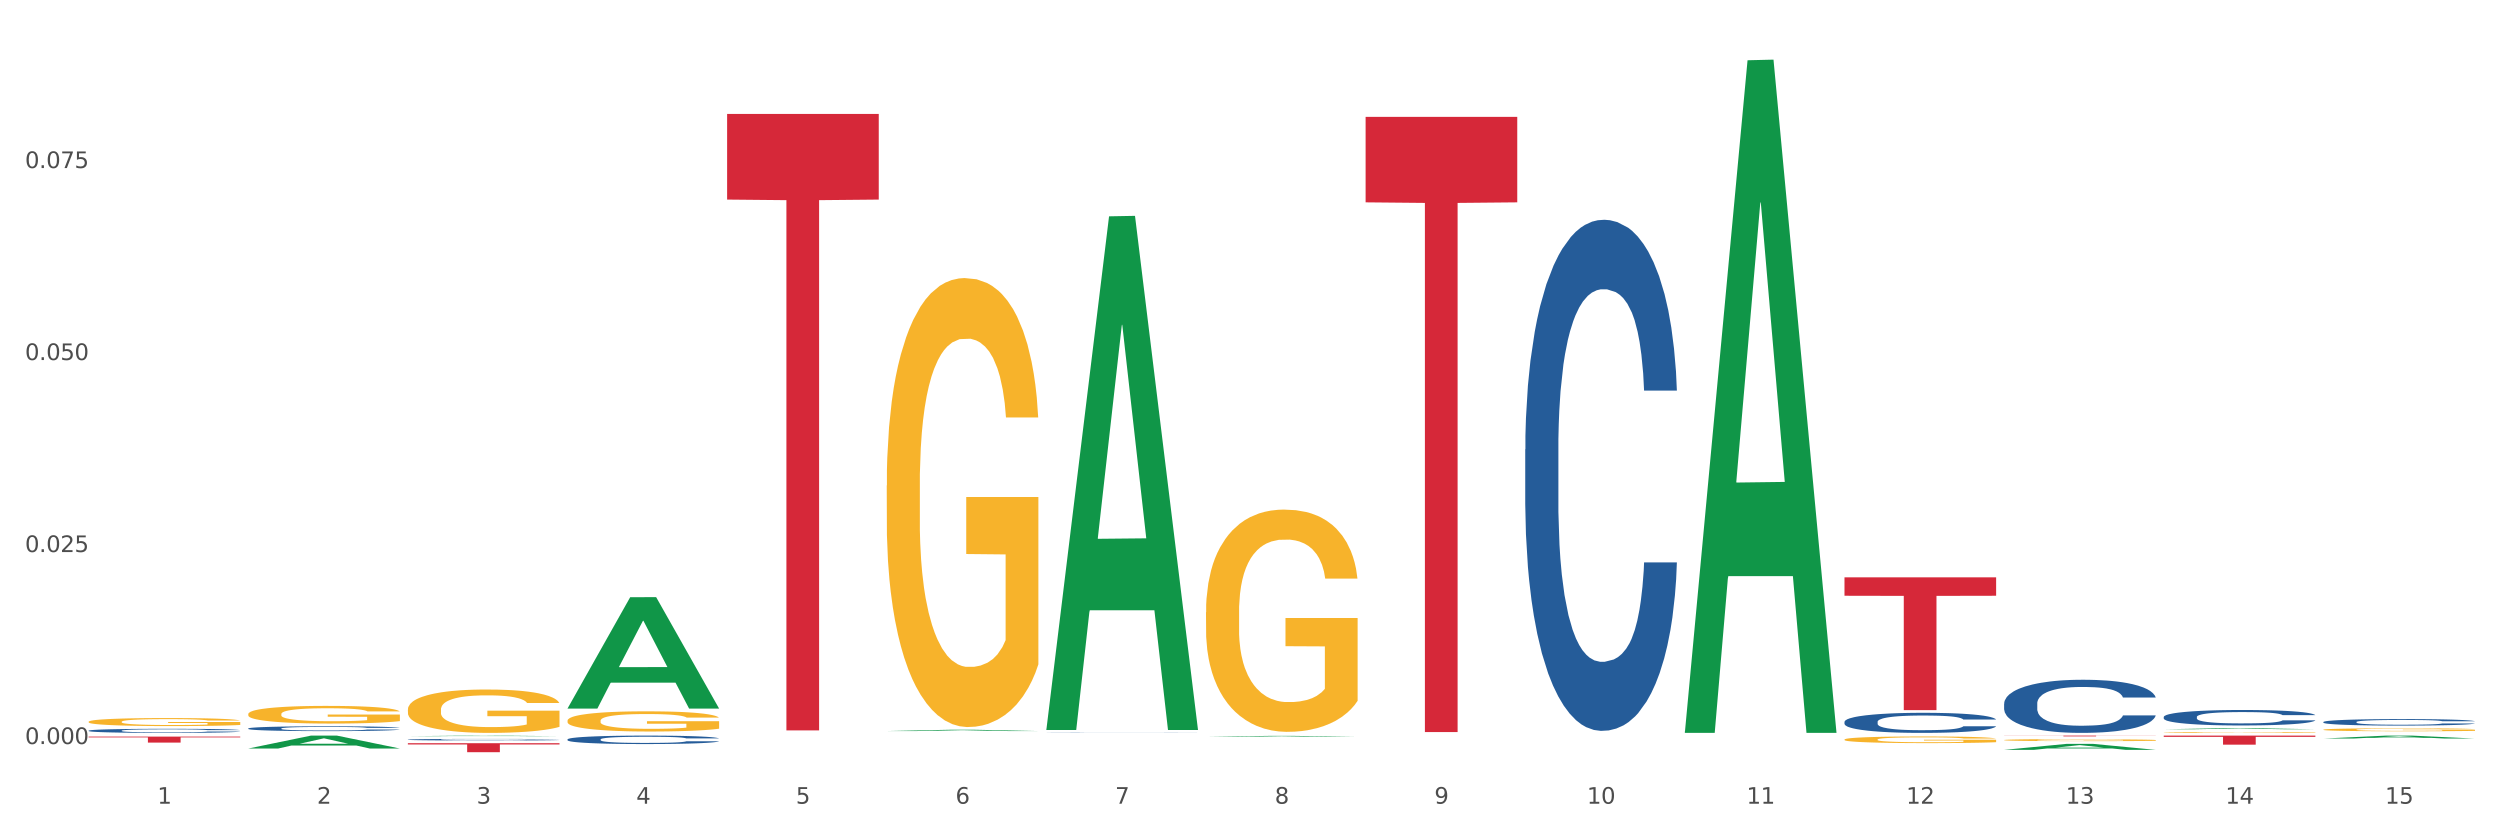 <?xml version="1.0" encoding="utf-8" standalone="no"?>
<!DOCTYPE svg PUBLIC "-//W3C//DTD SVG 1.1//EN"
  "http://www.w3.org/Graphics/SVG/1.1/DTD/svg11.dtd">
<svg xmlns:xlink="http://www.w3.org/1999/xlink" width="1080pt" height="360pt" viewBox="0 0 1080 360" xmlns="http://www.w3.org/2000/svg" version="1.1">
 <rect x="0" y="0" width="1080" height="360" fill="#333333" stroke="none"/>
 <defs>
  <style type="text/css">*{stroke-linejoin: round; stroke-linecap: butt}</style>
 </defs>
 <g id="figure_1">
  <g id="patch_1">
   <path d="M 0 360 
L 1080 360 
L 1080 0 
L 0 0 
z
" style="fill: #ffffff; stroke: #ffffff; stroke-linejoin: miter"/>
  </g>
  <g id="axes_1">
   <g id="matplotlib.axis_1">
    <g id="xtick_1">
     <g id="text_1">
      <!-- 1 -->
      <g style="fill: #4d4d4d" transform="translate(67.984 347.204) scale(0.096 -0.096)">
       <defs>
        <path id="DejaVuSans-31" d="M 794 531 
L 1825 531 
L 1825 4091 
L 703 3866 
L 703 4441 
L 1819 4666 
L 2450 4666 
L 2450 531 
L 3481 531 
L 3481 0 
L 794 0 
L 794 531 
z
" transform="scale(0.016)"/>
       </defs>
       <use xlink:href="#DejaVuSans-31"/>
      </g>
     </g>
    </g>
    <g id="xtick_2">
     <g id="text_2">
      <!-- 2 -->
      <g style="fill: #4d4d4d" transform="translate(136.942 347.204) scale(0.096 -0.096)">
       <defs>
        <path id="DejaVuSans-32" d="M 1228 531 
L 3431 531 
L 3431 0 
L 469 0 
L 469 531 
Q 828 903 1448 1529 
Q 2069 2156 2228 2338 
Q 2531 2678 2651 2914 
Q 2772 3150 2772 3378 
Q 2772 3750 2511 3984 
Q 2250 4219 1831 4219 
Q 1534 4219 1204 4116 
Q 875 4013 500 3803 
L 500 4441 
Q 881 4594 1212 4672 
Q 1544 4750 1819 4750 
Q 2544 4750 2975 4387 
Q 3406 4025 3406 3419 
Q 3406 3131 3298 2873 
Q 3191 2616 2906 2266 
Q 2828 2175 2409 1742 
Q 1991 1309 1228 531 
z
" transform="scale(0.016)"/>
       </defs>
       <use xlink:href="#DejaVuSans-32"/>
      </g>
     </g>
    </g>
    <g id="xtick_3">
     <g id="text_3">
      <!-- 3 -->
      <g style="fill: #4d4d4d" transform="translate(205.899 347.204) scale(0.096 -0.096)">
       <defs>
        <path id="DejaVuSans-33" d="M 2597 2516 
Q 3050 2419 3304 2112 
Q 3559 1806 3559 1356 
Q 3559 666 3084 287 
Q 2609 -91 1734 -91 
Q 1441 -91 1130 -33 
Q 819 25 488 141 
L 488 750 
Q 750 597 1062 519 
Q 1375 441 1716 441 
Q 2309 441 2620 675 
Q 2931 909 2931 1356 
Q 2931 1769 2642 2001 
Q 2353 2234 1838 2234 
L 1294 2234 
L 1294 2753 
L 1863 2753 
Q 2328 2753 2575 2939 
Q 2822 3125 2822 3475 
Q 2822 3834 2567 4026 
Q 2313 4219 1838 4219 
Q 1578 4219 1281 4162 
Q 984 4106 628 3988 
L 628 4550 
Q 988 4650 1302 4700 
Q 1616 4750 1894 4750 
Q 2613 4750 3031 4423 
Q 3450 4097 3450 3541 
Q 3450 3153 3228 2886 
Q 3006 2619 2597 2516 
z
" transform="scale(0.016)"/>
       </defs>
       <use xlink:href="#DejaVuSans-33"/>
      </g>
     </g>
    </g>
    <g id="xtick_4">
     <g id="text_4">
      <!-- 4 -->
      <g style="fill: #4d4d4d" transform="translate(274.857 347.204) scale(0.096 -0.096)">
       <defs>
        <path id="DejaVuSans-34" d="M 2419 4116 
L 825 1625 
L 2419 1625 
L 2419 4116 
z
M 2253 4666 
L 3047 4666 
L 3047 1625 
L 3713 1625 
L 3713 1100 
L 3047 1100 
L 3047 0 
L 2419 0 
L 2419 1100 
L 313 1100 
L 313 1709 
L 2253 4666 
z
" transform="scale(0.016)"/>
       </defs>
       <use xlink:href="#DejaVuSans-34"/>
      </g>
     </g>
    </g>
    <g id="xtick_5">
     <g id="text_5">
      <!-- 5 -->
      <g style="fill: #4d4d4d" transform="translate(343.815 347.204) scale(0.096 -0.096)">
       <defs>
        <path id="DejaVuSans-35" d="M 691 4666 
L 3169 4666 
L 3169 4134 
L 1269 4134 
L 1269 2991 
Q 1406 3038 1543 3061 
Q 1681 3084 1819 3084 
Q 2600 3084 3056 2656 
Q 3513 2228 3513 1497 
Q 3513 744 3044 326 
Q 2575 -91 1722 -91 
Q 1428 -91 1123 -41 
Q 819 9 494 109 
L 494 744 
Q 775 591 1075 516 
Q 1375 441 1709 441 
Q 2250 441 2565 725 
Q 2881 1009 2881 1497 
Q 2881 1984 2565 2268 
Q 2250 2553 1709 2553 
Q 1456 2553 1204 2497 
Q 953 2441 691 2322 
L 691 4666 
z
" transform="scale(0.016)"/>
       </defs>
       <use xlink:href="#DejaVuSans-35"/>
      </g>
     </g>
    </g>
    <g id="xtick_6">
     <g id="text_6">
      <!-- 6 -->
      <g style="fill: #4d4d4d" transform="translate(412.772 347.204) scale(0.096 -0.096)">
       <defs>
        <path id="DejaVuSans-36" d="M 2113 2584 
Q 1688 2584 1439 2293 
Q 1191 2003 1191 1497 
Q 1191 994 1439 701 
Q 1688 409 2113 409 
Q 2538 409 2786 701 
Q 3034 994 3034 1497 
Q 3034 2003 2786 2293 
Q 2538 2584 2113 2584 
z
M 3366 4563 
L 3366 3988 
Q 3128 4100 2886 4159 
Q 2644 4219 2406 4219 
Q 1781 4219 1451 3797 
Q 1122 3375 1075 2522 
Q 1259 2794 1537 2939 
Q 1816 3084 2150 3084 
Q 2853 3084 3261 2657 
Q 3669 2231 3669 1497 
Q 3669 778 3244 343 
Q 2819 -91 2113 -91 
Q 1303 -91 875 529 
Q 447 1150 447 2328 
Q 447 3434 972 4092 
Q 1497 4750 2381 4750 
Q 2619 4750 2861 4703 
Q 3103 4656 3366 4563 
z
" transform="scale(0.016)"/>
       </defs>
       <use xlink:href="#DejaVuSans-36"/>
      </g>
     </g>
    </g>
    <g id="xtick_7">
     <g id="text_7">
      <!-- 7 -->
      <g style="fill: #4d4d4d" transform="translate(481.73 347.204) scale(0.096 -0.096)">
       <defs>
        <path id="DejaVuSans-37" d="M 525 4666 
L 3525 4666 
L 3525 4397 
L 1831 0 
L 1172 0 
L 2766 4134 
L 525 4134 
L 525 4666 
z
" transform="scale(0.016)"/>
       </defs>
       <use xlink:href="#DejaVuSans-37"/>
      </g>
     </g>
    </g>
    <g id="xtick_8">
     <g id="text_8">
      <!-- 8 -->
      <g style="fill: #4d4d4d" transform="translate(550.688 347.204) scale(0.096 -0.096)">
       <defs>
        <path id="DejaVuSans-38" d="M 2034 2216 
Q 1584 2216 1326 1975 
Q 1069 1734 1069 1313 
Q 1069 891 1326 650 
Q 1584 409 2034 409 
Q 2484 409 2743 651 
Q 3003 894 3003 1313 
Q 3003 1734 2745 1975 
Q 2488 2216 2034 2216 
z
M 1403 2484 
Q 997 2584 770 2862 
Q 544 3141 544 3541 
Q 544 4100 942 4425 
Q 1341 4750 2034 4750 
Q 2731 4750 3128 4425 
Q 3525 4100 3525 3541 
Q 3525 3141 3298 2862 
Q 3072 2584 2669 2484 
Q 3125 2378 3379 2068 
Q 3634 1759 3634 1313 
Q 3634 634 3220 271 
Q 2806 -91 2034 -91 
Q 1263 -91 848 271 
Q 434 634 434 1313 
Q 434 1759 690 2068 
Q 947 2378 1403 2484 
z
M 1172 3481 
Q 1172 3119 1398 2916 
Q 1625 2713 2034 2713 
Q 2441 2713 2670 2916 
Q 2900 3119 2900 3481 
Q 2900 3844 2670 4047 
Q 2441 4250 2034 4250 
Q 1625 4250 1398 4047 
Q 1172 3844 1172 3481 
z
" transform="scale(0.016)"/>
       </defs>
       <use xlink:href="#DejaVuSans-38"/>
      </g>
     </g>
    </g>
    <g id="xtick_9">
     <g id="text_9">
      <!-- 9 -->
      <g style="fill: #4d4d4d" transform="translate(619.645 347.204) scale(0.096 -0.096)">
       <defs>
        <path id="DejaVuSans-39" d="M 703 97 
L 703 672 
Q 941 559 1184 500 
Q 1428 441 1663 441 
Q 2288 441 2617 861 
Q 2947 1281 2994 2138 
Q 2813 1869 2534 1725 
Q 2256 1581 1919 1581 
Q 1219 1581 811 2004 
Q 403 2428 403 3163 
Q 403 3881 828 4315 
Q 1253 4750 1959 4750 
Q 2769 4750 3195 4129 
Q 3622 3509 3622 2328 
Q 3622 1225 3098 567 
Q 2575 -91 1691 -91 
Q 1453 -91 1209 -44 
Q 966 3 703 97 
z
M 1959 2075 
Q 2384 2075 2632 2365 
Q 2881 2656 2881 3163 
Q 2881 3666 2632 3958 
Q 2384 4250 1959 4250 
Q 1534 4250 1286 3958 
Q 1038 3666 1038 3163 
Q 1038 2656 1286 2365 
Q 1534 2075 1959 2075 
z
" transform="scale(0.016)"/>
       </defs>
       <use xlink:href="#DejaVuSans-39"/>
      </g>
     </g>
    </g>
    <g id="xtick_10">
     <g id="text_10">
      <!-- 10 -->
      <g style="fill: #4d4d4d" transform="translate(685.549 347.204) scale(0.096 -0.096)">
       <defs>
        <path id="DejaVuSans-30" d="M 2034 4250 
Q 1547 4250 1301 3770 
Q 1056 3291 1056 2328 
Q 1056 1369 1301 889 
Q 1547 409 2034 409 
Q 2525 409 2770 889 
Q 3016 1369 3016 2328 
Q 3016 3291 2770 3770 
Q 2525 4250 2034 4250 
z
M 2034 4750 
Q 2819 4750 3233 4129 
Q 3647 3509 3647 2328 
Q 3647 1150 3233 529 
Q 2819 -91 2034 -91 
Q 1250 -91 836 529 
Q 422 1150 422 2328 
Q 422 3509 836 4129 
Q 1250 4750 2034 4750 
z
" transform="scale(0.016)"/>
       </defs>
       <use xlink:href="#DejaVuSans-31"/>
       <use xlink:href="#DejaVuSans-30" transform="translate(63.623 0)"/>
      </g>
     </g>
    </g>
    <g id="xtick_11">
     <g id="text_11">
      <!-- 11 -->
      <g style="fill: #4d4d4d" transform="translate(754.506 347.204) scale(0.096 -0.096)">
       <use xlink:href="#DejaVuSans-31"/>
       <use xlink:href="#DejaVuSans-31" transform="translate(63.623 0)"/>
      </g>
     </g>
    </g>
    <g id="xtick_12">
     <g id="text_12">
      <!-- 12 -->
      <g style="fill: #4d4d4d" transform="translate(823.464 347.204) scale(0.096 -0.096)">
       <use xlink:href="#DejaVuSans-31"/>
       <use xlink:href="#DejaVuSans-32" transform="translate(63.623 0)"/>
      </g>
     </g>
    </g>
    <g id="xtick_13">
     <g id="text_13">
      <!-- 13 -->
      <g style="fill: #4d4d4d" transform="translate(892.422 347.204) scale(0.096 -0.096)">
       <use xlink:href="#DejaVuSans-31"/>
       <use xlink:href="#DejaVuSans-33" transform="translate(63.623 0)"/>
      </g>
     </g>
    </g>
    <g id="xtick_14">
     <g id="text_14">
      <!-- 14 -->
      <g style="fill: #4d4d4d" transform="translate(961.379 347.204) scale(0.096 -0.096)">
       <use xlink:href="#DejaVuSans-31"/>
       <use xlink:href="#DejaVuSans-34" transform="translate(63.623 0)"/>
      </g>
     </g>
    </g>
    <g id="xtick_15">
     <g id="text_15">
      <!-- 15 -->
      <g style="fill: #4d4d4d" transform="translate(1030.337 347.204) scale(0.096 -0.096)">
       <use xlink:href="#DejaVuSans-31"/>
       <use xlink:href="#DejaVuSans-35" transform="translate(63.623 0)"/>
      </g>
     </g>
    </g>
    <g id="xtick_16"/>
    <g id="xtick_17"/>
    <g id="xtick_18"/>
    <g id="xtick_19"/>
    <g id="xtick_20"/>
    <g id="xtick_21"/>
    <g id="xtick_22"/>
    <g id="xtick_23"/>
    <g id="xtick_24"/>
    <g id="xtick_25"/>
    <g id="xtick_26"/>
    <g id="xtick_27"/>
    <g id="xtick_28"/>
    <g id="xtick_29"/>
   </g>
   <g id="matplotlib.axis_2">
    <g id="ytick_1">
     <g id="text_16">
      <!-- 0.000 -->
      <g style="fill: #4d4d4d" transform="translate(10.8 321.427) scale(0.096 -0.096)">
       <defs>
        <path id="DejaVuSans-2e" d="M 684 794 
L 1344 794 
L 1344 0 
L 684 0 
L 684 794 
z
" transform="scale(0.016)"/>
       </defs>
       <use xlink:href="#DejaVuSans-30"/>
       <use xlink:href="#DejaVuSans-2e" transform="translate(63.623 0)"/>
       <use xlink:href="#DejaVuSans-30" transform="translate(95.41 0)"/>
       <use xlink:href="#DejaVuSans-30" transform="translate(159.033 0)"/>
       <use xlink:href="#DejaVuSans-30" transform="translate(222.656 0)"/>
      </g>
     </g>
    </g>
    <g id="ytick_2">
     <g id="text_17">
      <!-- 0.025 -->
      <g style="fill: #4d4d4d" transform="translate(10.8 238.485) scale(0.096 -0.096)">
       <use xlink:href="#DejaVuSans-30"/>
       <use xlink:href="#DejaVuSans-2e" transform="translate(63.623 0)"/>
       <use xlink:href="#DejaVuSans-30" transform="translate(95.41 0)"/>
       <use xlink:href="#DejaVuSans-32" transform="translate(159.033 0)"/>
       <use xlink:href="#DejaVuSans-35" transform="translate(222.656 0)"/>
      </g>
     </g>
    </g>
    <g id="ytick_3">
     <g id="text_18">
      <!-- 0.050 -->
      <g style="fill: #4d4d4d" transform="translate(10.8 155.542) scale(0.096 -0.096)">
       <use xlink:href="#DejaVuSans-30"/>
       <use xlink:href="#DejaVuSans-2e" transform="translate(63.623 0)"/>
       <use xlink:href="#DejaVuSans-30" transform="translate(95.41 0)"/>
       <use xlink:href="#DejaVuSans-35" transform="translate(159.033 0)"/>
       <use xlink:href="#DejaVuSans-30" transform="translate(222.656 0)"/>
      </g>
     </g>
    </g>
    <g id="ytick_4">
     <g id="text_19">
      <!-- 0.075 -->
      <g style="fill: #4d4d4d" transform="translate(10.8 72.6) scale(0.096 -0.096)">
       <use xlink:href="#DejaVuSans-30"/>
       <use xlink:href="#DejaVuSans-2e" transform="translate(63.623 0)"/>
       <use xlink:href="#DejaVuSans-30" transform="translate(95.41 0)"/>
       <use xlink:href="#DejaVuSans-37" transform="translate(159.033 0)"/>
       <use xlink:href="#DejaVuSans-35" transform="translate(222.656 0)"/>
      </g>
     </g>
    </g>
    <g id="ytick_5"/>
    <g id="ytick_6"/>
    <g id="ytick_7"/>
    <g id="ytick_8"/>
   </g>
   <g id="PolyCollection_1">
    <path d="M 107.241 323.356 
L 107.308 323.351 
L 134.323 317.785 
L 145.533 317.78 
L 172.75 323.367 
L 159.784 323.367 
L 153.908 322.066 
L 126.016 322.066 
L 125.813 322.087 
L 120.14 323.367 
L 107.241 323.367 
L 107.241 323.356 
L 129.527 321.289 
L 150.396 321.284 
L 140.063 318.97 
L 139.928 318.96 
L 139.793 318.976 
L 129.46 321.284 
L 129.527 321.289 
L 107.241 323.356 
z
" clip-path="url(#p711e1818c3)" style="fill: #109648"/>
    <path d="M 452.029 316.559 
L 452.106 316.559 
L 452.106 316.557 
L 452.339 316.553 
L 453.19 316.547 
L 454.275 316.543 
L 456.133 316.537 
L 457.14 316.535 
L 458.456 316.532 
L 461.166 316.528 
L 464.264 316.525 
L 466.432 316.523 
L 468.058 316.522 
L 471.697 316.52 
L 473.788 316.519 
L 475.956 316.518 
L 477.815 316.517 
L 480.912 316.517 
L 483.39 316.516 
L 486.255 316.516 
L 488.656 316.516 
L 491.83 316.517 
L 496.476 316.518 
L 498.257 316.518 
L 500.658 316.519 
L 503.136 316.521 
L 505.149 316.522 
L 507.472 316.524 
L 509.873 316.527 
L 512.196 316.53 
L 513.822 316.533 
L 515.138 316.536 
L 516.3 316.54 
L 517.152 316.545 
L 517.539 316.548 
L 503.368 316.548 
L 502.981 316.545 
L 502.207 316.541 
L 501.432 316.539 
L 500.581 316.537 
L 499.264 316.535 
L 498.103 316.534 
L 496.167 316.532 
L 494.386 316.531 
L 492.914 316.53 
L 491.133 316.53 
L 487.339 316.529 
L 484.629 316.529 
L 482.925 316.529 
L 480.835 316.53 
L 479.054 316.531 
L 476.963 316.532 
L 475.337 316.533 
L 473.711 316.534 
L 472.781 316.535 
L 471.388 316.537 
L 470.458 316.539 
L 469.219 316.541 
L 468.523 316.543 
L 467.284 316.548 
L 466.742 316.552 
L 466.509 316.554 
L 466.354 316.557 
L 466.354 316.571 
L 466.819 316.577 
L 467.206 316.579 
L 467.826 316.582 
L 468.987 316.586 
L 470.691 316.59 
L 472.472 316.593 
L 473.943 316.594 
L 475.337 316.595 
L 476.731 316.596 
L 478.434 316.597 
L 479.828 316.598 
L 481.919 316.598 
L 484.397 316.599 
L 486.333 316.599 
L 490.282 316.598 
L 492.063 316.598 
L 493.766 316.597 
L 495.625 316.596 
L 497.096 316.595 
L 497.948 316.594 
L 499.342 316.593 
L 500.426 316.591 
L 501.355 316.589 
L 501.974 316.587 
L 502.671 316.585 
L 503.213 316.582 
L 503.368 316.58 
L 517.539 316.58 
L 517.229 316.583 
L 516.687 316.586 
L 515.603 316.59 
L 514.751 316.593 
L 513.435 316.596 
L 512.041 316.598 
L 510.105 316.601 
L 508.324 316.603 
L 506.466 316.604 
L 504.452 316.606 
L 500.813 316.608 
L 499.496 316.609 
L 496.709 316.61 
L 494.541 316.61 
L 491.366 316.611 
L 488.114 316.611 
L 484.706 316.611 
L 481.686 316.611 
L 478.357 316.611 
L 476.266 316.61 
L 473.943 316.609 
L 471.233 316.608 
L 468.677 316.607 
L 466.277 316.605 
L 464.031 316.603 
L 461.941 316.601 
L 459.23 316.597 
L 457.217 316.593 
L 455.746 316.59 
L 454.739 316.587 
L 453.733 316.583 
L 453.19 316.581 
L 452.339 316.575 
L 452.029 316.569 
L 452.029 316.559 
z
" clip-path="url(#p711e1818c3)" style="fill: #255c99"/>
    <path d="M 245.156 319.42 
L 245.233 319.417 
L 245.233 319.323 
L 245.466 319.197 
L 246.317 318.963 
L 247.402 318.786 
L 249.26 318.58 
L 250.267 318.493 
L 251.583 318.396 
L 254.293 318.24 
L 257.391 318.106 
L 259.559 318.033 
L 261.185 317.986 
L 264.824 317.903 
L 266.915 317.866 
L 269.083 317.836 
L 270.942 317.816 
L 274.039 317.793 
L 276.517 317.783 
L 279.382 317.78 
L 281.783 317.783 
L 284.957 317.796 
L 289.604 317.836 
L 291.385 317.86 
L 293.785 317.9 
L 296.263 317.953 
L 298.276 318.006 
L 300.599 318.083 
L 303 318.183 
L 305.323 318.31 
L 306.949 318.426 
L 308.265 318.55 
L 309.427 318.7 
L 310.279 318.863 
L 310.666 319 
L 296.495 319 
L 296.108 318.877 
L 295.334 318.743 
L 294.559 318.653 
L 293.708 318.58 
L 292.391 318.496 
L 291.23 318.443 
L 289.294 318.38 
L 287.513 318.34 
L 286.042 318.316 
L 284.261 318.296 
L 280.466 318.276 
L 277.756 318.276 
L 276.052 318.283 
L 273.962 318.3 
L 272.181 318.323 
L 270.09 318.363 
L 268.464 318.406 
L 266.838 318.463 
L 265.908 318.503 
L 264.515 318.576 
L 263.585 318.636 
L 262.346 318.74 
L 261.65 318.813 
L 260.411 319.003 
L 259.869 319.143 
L 259.636 319.24 
L 259.481 319.347 
L 259.481 319.867 
L 259.946 320.1 
L 260.333 320.2 
L 260.953 320.314 
L 262.114 320.46 
L 263.818 320.604 
L 265.599 320.707 
L 267.07 320.77 
L 268.464 320.817 
L 269.858 320.854 
L 271.561 320.887 
L 272.955 320.907 
L 275.046 320.927 
L 277.524 320.937 
L 279.46 320.937 
L 283.409 320.92 
L 285.19 320.904 
L 286.893 320.88 
L 288.752 320.844 
L 290.223 320.804 
L 291.075 320.774 
L 292.469 320.71 
L 293.553 320.644 
L 294.482 320.567 
L 295.101 320.5 
L 295.798 320.4 
L 296.34 320.287 
L 296.495 320.227 
L 310.666 320.227 
L 310.356 320.347 
L 309.814 320.464 
L 308.73 320.62 
L 307.878 320.71 
L 306.562 320.82 
L 305.168 320.914 
L 303.232 321.017 
L 301.451 321.094 
L 299.593 321.161 
L 297.579 321.221 
L 293.94 321.304 
L 292.623 321.327 
L 289.836 321.367 
L 287.668 321.391 
L 284.493 321.414 
L 281.241 321.427 
L 277.833 321.431 
L 274.813 321.424 
L 271.484 321.404 
L 269.393 321.384 
L 267.07 321.354 
L 264.36 321.307 
L 261.804 321.251 
L 259.404 321.184 
L 257.158 321.107 
L 255.068 321.021 
L 252.357 320.877 
L 250.344 320.737 
L 248.873 320.607 
L 247.866 320.497 
L 246.86 320.357 
L 246.317 320.26 
L 245.466 320.027 
L 245.156 319.81 
L 245.156 319.42 
z
" clip-path="url(#p711e1818c3)" style="fill: #255c99"/>
    <path d="M 176.198 319.52 
L 176.276 319.519 
L 176.276 319.501 
L 176.508 319.477 
L 177.36 319.433 
L 178.444 319.399 
L 180.302 319.36 
L 181.309 319.343 
L 182.625 319.325 
L 185.336 319.295 
L 188.433 319.27 
L 190.601 319.256 
L 192.227 319.247 
L 195.867 319.231 
L 197.957 319.224 
L 200.126 319.218 
L 201.984 319.214 
L 205.081 319.21 
L 207.559 319.208 
L 210.424 319.207 
L 212.825 319.208 
L 216 319.21 
L 220.646 319.218 
L 222.427 319.223 
L 224.827 319.23 
L 227.305 319.24 
L 229.319 319.25 
L 231.642 319.265 
L 234.042 319.284 
L 236.365 319.308 
L 237.991 319.331 
L 239.308 319.354 
L 240.469 319.383 
L 241.321 319.414 
L 241.708 319.44 
L 227.538 319.44 
L 227.15 319.416 
L 226.376 319.391 
L 225.602 319.374 
L 224.75 319.36 
L 223.433 319.344 
L 222.272 319.334 
L 220.336 319.322 
L 218.555 319.314 
L 217.084 319.31 
L 215.303 319.306 
L 211.509 319.302 
L 208.798 319.302 
L 207.095 319.303 
L 205.004 319.306 
L 203.223 319.311 
L 201.132 319.318 
L 199.506 319.327 
L 197.88 319.337 
L 196.951 319.345 
L 195.557 319.359 
L 194.628 319.371 
L 193.389 319.39 
L 192.692 319.404 
L 191.453 319.44 
L 190.911 319.467 
L 190.679 319.485 
L 190.524 319.506 
L 190.524 319.605 
L 190.988 319.649 
L 191.376 319.668 
L 191.995 319.69 
L 193.157 319.718 
L 194.86 319.745 
L 196.641 319.765 
L 198.112 319.777 
L 199.506 319.786 
L 200.9 319.793 
L 202.604 319.799 
L 203.997 319.803 
L 206.088 319.807 
L 208.566 319.809 
L 210.502 319.809 
L 214.451 319.806 
L 216.232 319.802 
L 217.936 319.798 
L 219.794 319.791 
L 221.265 319.783 
L 222.117 319.778 
L 223.511 319.766 
L 224.595 319.753 
L 225.524 319.738 
L 226.144 319.726 
L 226.841 319.707 
L 227.383 319.685 
L 227.538 319.674 
L 241.708 319.674 
L 241.398 319.696 
L 240.856 319.719 
L 239.772 319.748 
L 238.92 319.766 
L 237.604 319.787 
L 236.21 319.804 
L 234.274 319.824 
L 232.493 319.839 
L 230.635 319.851 
L 228.622 319.863 
L 224.982 319.879 
L 223.666 319.883 
L 220.878 319.891 
L 218.71 319.895 
L 215.535 319.9 
L 212.283 319.902 
L 208.876 319.903 
L 205.856 319.902 
L 202.526 319.898 
L 200.435 319.894 
L 198.112 319.888 
L 195.402 319.879 
L 192.847 319.869 
L 190.446 319.856 
L 188.201 319.841 
L 186.11 319.825 
L 183.4 319.797 
L 181.386 319.771 
L 179.915 319.746 
L 178.909 319.725 
L 177.902 319.698 
L 177.36 319.68 
L 176.508 319.635 
L 176.198 319.594 
L 176.198 319.52 
z
" clip-path="url(#p711e1818c3)" style="fill: #255c99"/>
    <path d="M 107.241 314.693 
L 107.318 314.691 
L 107.318 314.637 
L 107.55 314.565 
L 108.402 314.431 
L 109.486 314.33 
L 111.345 314.211 
L 112.351 314.161 
L 113.668 314.106 
L 116.378 314.016 
L 119.475 313.94 
L 121.644 313.898 
L 123.27 313.871 
L 126.909 313.823 
L 129 313.802 
L 131.168 313.785 
L 133.026 313.773 
L 136.124 313.76 
L 138.602 313.754 
L 141.467 313.752 
L 143.867 313.754 
L 147.042 313.762 
L 151.688 313.785 
L 153.469 313.798 
L 155.87 313.821 
L 158.348 313.852 
L 160.361 313.882 
L 162.684 313.926 
L 165.084 313.984 
L 167.407 314.056 
L 169.034 314.123 
L 170.35 314.194 
L 171.511 314.28 
L 172.363 314.373 
L 172.75 314.452 
L 158.58 314.452 
L 158.193 314.381 
L 157.418 314.305 
L 156.644 314.253 
L 155.792 314.211 
L 154.476 314.163 
L 153.314 314.133 
L 151.378 314.096 
L 149.597 314.073 
L 148.126 314.06 
L 146.345 314.049 
L 142.551 314.037 
L 139.841 314.037 
L 138.137 314.041 
L 136.046 314.05 
L 134.265 314.064 
L 132.175 314.087 
L 130.549 314.112 
L 128.922 314.144 
L 127.993 314.167 
L 126.599 314.209 
L 125.67 314.244 
L 124.431 314.303 
L 123.734 314.345 
L 122.495 314.454 
L 121.953 314.534 
L 121.721 314.589 
L 121.566 314.651 
L 121.566 314.949 
L 122.031 315.083 
L 122.418 315.14 
L 123.037 315.205 
L 124.199 315.289 
L 125.902 315.371 
L 127.683 315.43 
L 129.155 315.467 
L 130.549 315.493 
L 131.942 315.514 
L 133.646 315.534 
L 135.04 315.545 
L 137.13 315.557 
L 139.608 315.562 
L 141.544 315.562 
L 145.493 315.553 
L 147.274 315.543 
L 148.978 315.53 
L 150.836 315.509 
L 152.308 315.486 
L 153.159 315.469 
L 154.553 315.432 
L 155.637 315.394 
L 156.567 315.35 
L 157.186 315.312 
L 157.883 315.255 
L 158.425 315.19 
L 158.58 315.155 
L 172.75 315.155 
L 172.441 315.224 
L 171.899 315.291 
L 170.815 315.381 
L 169.963 315.432 
L 168.646 315.495 
L 167.253 315.549 
L 165.317 315.608 
L 163.536 315.652 
L 161.677 315.69 
L 159.664 315.725 
L 156.025 315.772 
L 154.708 315.786 
L 151.92 315.809 
L 149.752 315.822 
L 146.577 315.836 
L 143.325 315.843 
L 139.918 315.845 
L 136.898 315.841 
L 133.568 315.83 
L 131.478 315.818 
L 129.155 315.801 
L 126.444 315.774 
L 123.889 315.742 
L 121.489 315.704 
L 119.243 315.66 
L 117.152 315.61 
L 114.442 315.528 
L 112.429 315.448 
L 110.958 315.373 
L 109.951 315.31 
L 108.944 315.23 
L 108.402 315.174 
L 107.55 315.04 
L 107.241 314.916 
L 107.241 314.693 
z
" clip-path="url(#p711e1818c3)" style="fill: #255c99"/>
    <path d="M 38.283 315.634 
L 38.36 315.633 
L 38.36 315.587 
L 38.593 315.526 
L 39.445 315.412 
L 40.529 315.326 
L 42.387 315.226 
L 43.394 315.184 
L 44.71 315.137 
L 47.42 315.061 
L 50.518 314.996 
L 52.686 314.96 
L 54.312 314.938 
L 57.951 314.897 
L 60.042 314.879 
L 62.21 314.865 
L 64.069 314.855 
L 67.166 314.844 
L 69.644 314.839 
L 72.509 314.837 
L 74.91 314.839 
L 78.084 314.845 
L 82.731 314.865 
L 84.512 314.876 
L 86.912 314.895 
L 89.39 314.921 
L 91.403 314.947 
L 93.726 314.985 
L 96.127 315.033 
L 98.45 315.095 
L 100.076 315.151 
L 101.392 315.211 
L 102.554 315.284 
L 103.406 315.364 
L 103.793 315.43 
L 89.622 315.43 
L 89.235 315.37 
L 88.461 315.305 
L 87.686 315.262 
L 86.835 315.226 
L 85.518 315.186 
L 84.357 315.16 
L 82.421 315.129 
L 80.64 315.109 
L 79.169 315.098 
L 77.388 315.088 
L 73.593 315.079 
L 70.883 315.079 
L 69.179 315.082 
L 67.089 315.09 
L 65.308 315.101 
L 63.217 315.121 
L 61.591 315.142 
L 59.965 315.169 
L 59.036 315.189 
L 57.642 315.224 
L 56.712 315.254 
L 55.474 315.304 
L 54.777 315.339 
L 53.538 315.432 
L 52.996 315.5 
L 52.763 315.547 
L 52.608 315.599 
L 52.608 315.851 
L 53.073 315.965 
L 53.46 316.014 
L 54.08 316.069 
L 55.241 316.14 
L 56.945 316.21 
L 58.726 316.26 
L 60.197 316.291 
L 61.591 316.313 
L 62.985 316.331 
L 64.688 316.347 
L 66.082 316.357 
L 68.173 316.367 
L 70.651 316.372 
L 72.587 316.372 
L 76.536 316.364 
L 78.317 316.355 
L 80.02 316.344 
L 81.879 316.326 
L 83.35 316.307 
L 84.202 316.292 
L 85.596 316.261 
L 86.68 316.229 
L 87.609 316.192 
L 88.228 316.159 
L 88.925 316.111 
L 89.467 316.056 
L 89.622 316.026 
L 103.793 316.026 
L 103.483 316.085 
L 102.941 316.142 
L 101.857 316.218 
L 101.005 316.261 
L 99.689 316.315 
L 98.295 316.36 
L 96.359 316.411 
L 94.578 316.448 
L 92.72 316.48 
L 90.706 316.509 
L 87.067 316.55 
L 85.75 316.561 
L 82.963 316.581 
L 80.795 316.592 
L 77.62 316.603 
L 74.368 316.61 
L 70.96 316.611 
L 67.94 316.608 
L 64.611 316.598 
L 62.52 316.589 
L 60.197 316.574 
L 57.487 316.551 
L 54.931 316.524 
L 52.531 316.492 
L 50.285 316.454 
L 48.195 316.412 
L 45.484 316.342 
L 43.471 316.274 
L 42 316.211 
L 40.993 316.158 
L 39.987 316.09 
L 39.445 316.043 
L 38.593 315.929 
L 38.283 315.824 
L 38.283 315.634 
z
" clip-path="url(#p711e1818c3)" style="fill: #255c99"/>
    <path d="M 38.283 311.802 
L 38.36 311.799 
L 38.36 311.685 
L 38.515 311.587 
L 39.288 311.349 
L 40.449 311.152 
L 41.299 311.048 
L 42.15 310.962 
L 43.156 310.877 
L 44.393 310.788 
L 46.636 310.658 
L 48.028 310.591 
L 49.73 310.522 
L 52.824 310.42 
L 55.066 310.363 
L 57.387 310.316 
L 61.177 310.259 
L 63.652 310.233 
L 66.281 310.214 
L 69.452 310.202 
L 71.85 310.198 
L 77.109 310.208 
L 81.595 310.236 
L 83.761 310.259 
L 86.545 310.297 
L 88.015 310.322 
L 90.412 310.373 
L 92.887 310.439 
L 94.589 310.496 
L 97.141 310.604 
L 99.075 310.712 
L 100.854 310.845 
L 101.782 310.937 
L 102.478 311.022 
L 103.097 311.121 
L 103.715 311.276 
L 89.794 311.276 
L 89.252 311.165 
L 88.401 311.061 
L 87.164 310.959 
L 86.081 310.896 
L 84.225 310.816 
L 82.523 310.766 
L 80.744 310.728 
L 78.579 310.696 
L 76.877 310.68 
L 74.48 310.667 
L 69.762 310.671 
L 66.591 310.696 
L 64.425 310.728 
L 63.033 310.756 
L 61.795 310.788 
L 60.403 310.832 
L 58.779 310.899 
L 57.619 310.959 
L 56.459 311.035 
L 55.531 311.111 
L 54.68 311.2 
L 53.984 311.295 
L 53.442 311.393 
L 52.978 311.514 
L 52.592 311.713 
L 52.592 312.148 
L 52.746 312.246 
L 53.133 312.376 
L 53.597 312.474 
L 54.37 312.591 
L 55.066 312.671 
L 56.381 312.785 
L 57.851 312.88 
L 59.011 312.94 
L 60.171 312.991 
L 62.182 313.06 
L 64.425 313.118 
L 66.359 313.152 
L 68.988 313.184 
L 70.767 313.197 
L 72.314 313.203 
L 76.104 313.203 
L 78.811 313.194 
L 81.827 313.171 
L 84.148 313.143 
L 86.081 313.108 
L 88.247 313.051 
L 89.639 312.997 
L 89.639 312.335 
L 72.623 312.332 
L 72.623 311.891 
L 103.793 311.891 
L 103.793 313.184 
L 102.478 313.251 
L 101.008 313.311 
L 99.462 313.365 
L 97.141 313.431 
L 94.357 313.495 
L 91.882 313.539 
L 89.252 313.577 
L 86.159 313.612 
L 82.137 313.644 
L 79.662 313.656 
L 76.568 313.666 
L 72.933 313.669 
L 69.762 313.663 
L 66.668 313.647 
L 63.42 313.618 
L 60.248 313.577 
L 57.851 313.536 
L 55.453 313.485 
L 52.901 313.419 
L 50.89 313.355 
L 49.343 313.298 
L 47.642 313.225 
L 45.785 313.13 
L 44.393 313.045 
L 43.156 312.956 
L 41.841 312.842 
L 40.913 312.744 
L 39.985 312.62 
L 39.443 312.528 
L 38.824 312.385 
L 38.36 312.186 
L 38.283 311.802 
z
" clip-path="url(#p711e1818c3)" style="fill: #f7b32b"/>
    <path d="M 176.198 306.531 
L 176.276 306.513 
L 176.276 305.897 
L 176.43 305.367 
L 177.204 304.083 
L 178.364 303.022 
L 179.215 302.457 
L 180.065 301.995 
L 181.071 301.533 
L 182.308 301.054 
L 184.551 300.352 
L 185.944 299.993 
L 187.645 299.616 
L 190.739 299.068 
L 192.982 298.76 
L 195.302 298.504 
L 199.092 298.195 
L 201.567 298.059 
L 204.197 297.956 
L 207.368 297.887 
L 209.765 297.87 
L 215.025 297.922 
L 219.511 298.076 
L 221.676 298.195 
L 224.461 298.401 
L 225.93 298.538 
L 228.328 298.812 
L 230.803 299.171 
L 232.504 299.479 
L 235.057 300.061 
L 236.99 300.643 
L 238.769 301.362 
L 239.697 301.858 
L 240.393 302.32 
L 241.012 302.851 
L 241.631 303.689 
L 227.709 303.689 
L 227.168 303.09 
L 226.317 302.526 
L 225.079 301.978 
L 223.996 301.636 
L 222.14 301.208 
L 220.439 300.934 
L 218.66 300.728 
L 216.494 300.557 
L 214.793 300.472 
L 212.395 300.403 
L 207.677 300.42 
L 204.506 300.557 
L 202.34 300.728 
L 200.948 300.883 
L 199.711 301.054 
L 198.319 301.293 
L 196.694 301.653 
L 195.534 301.978 
L 194.374 302.389 
L 193.446 302.799 
L 192.595 303.279 
L 191.899 303.792 
L 191.358 304.323 
L 190.894 304.973 
L 190.507 306.051 
L 190.507 308.396 
L 190.662 308.927 
L 191.048 309.628 
L 191.512 310.159 
L 192.286 310.792 
L 192.982 311.22 
L 194.297 311.836 
L 195.766 312.35 
L 196.926 312.675 
L 198.086 312.949 
L 200.097 313.325 
L 202.34 313.633 
L 204.274 313.822 
L 206.904 313.993 
L 208.683 314.061 
L 210.229 314.095 
L 214.019 314.095 
L 216.726 314.044 
L 219.743 313.924 
L 222.063 313.77 
L 223.996 313.582 
L 226.162 313.274 
L 227.554 312.983 
L 227.554 309.406 
L 210.539 309.389 
L 210.539 307.01 
L 241.708 307.01 
L 241.708 313.993 
L 240.393 314.352 
L 238.924 314.677 
L 237.377 314.968 
L 235.057 315.328 
L 232.272 315.67 
L 229.797 315.91 
L 227.168 316.115 
L 224.074 316.303 
L 220.052 316.475 
L 217.577 316.543 
L 214.483 316.594 
L 210.848 316.611 
L 207.677 316.577 
L 204.583 316.492 
L 201.335 316.338 
L 198.164 316.115 
L 195.766 315.893 
L 193.369 315.619 
L 190.816 315.259 
L 188.805 314.917 
L 187.258 314.609 
L 185.557 314.215 
L 183.701 313.702 
L 182.308 313.24 
L 181.071 312.761 
L 179.756 312.144 
L 178.828 311.614 
L 177.9 310.946 
L 177.358 310.45 
L 176.74 309.68 
L 176.276 308.602 
L 176.198 306.531 
z
" clip-path="url(#p711e1818c3)" style="fill: #f7b32b"/>
    <path d="M 176.198 321.071 
L 241.708 321.071 
L 241.708 321.61 
L 215.939 321.614 
L 215.939 324.95 
L 201.812 324.95 
L 201.812 321.614 
L 176.198 321.61 
L 176.198 321.075 
L 176.198 321.071 
z
" clip-path="url(#p711e1818c3)" style="fill: #d62839"/>
    <path d="M 314.114 49.211 
L 379.623 49.211 
L 379.623 86.219 
L 353.854 86.469 
L 353.854 315.518 
L 339.728 315.518 
L 339.728 86.469 
L 314.114 86.219 
L 314.114 49.461 
L 314.114 49.211 
z
" clip-path="url(#p711e1818c3)" style="fill: #d62839"/>
    <path d="M 658.902 194.15 
L 658.979 193.949 
L 658.979 188.303 
L 659.212 180.64 
L 660.063 166.525 
L 661.148 155.837 
L 663.006 143.335 
L 664.013 138.092 
L 665.329 132.245 
L 668.039 122.767 
L 671.137 114.701 
L 673.305 110.265 
L 674.931 107.442 
L 678.57 102.401 
L 680.661 100.183 
L 682.829 98.368 
L 684.688 97.158 
L 687.785 95.746 
L 690.263 95.141 
L 693.128 94.94 
L 695.529 95.141 
L 698.703 95.948 
L 703.349 98.368 
L 705.13 99.779 
L 707.531 102.199 
L 710.009 105.426 
L 712.022 108.652 
L 714.345 113.29 
L 716.746 119.339 
L 719.069 127.002 
L 720.695 134.059 
L 722.011 141.52 
L 723.173 150.595 
L 724.025 160.475 
L 724.412 168.743 
L 710.241 168.743 
L 709.854 161.282 
L 709.08 153.216 
L 708.305 147.771 
L 707.454 143.335 
L 706.137 138.294 
L 704.976 135.068 
L 703.04 131.236 
L 701.259 128.817 
L 699.787 127.405 
L 698.006 126.195 
L 694.212 124.985 
L 691.502 124.985 
L 689.798 125.389 
L 687.708 126.397 
L 685.927 127.808 
L 683.836 130.228 
L 682.21 132.85 
L 680.584 136.278 
L 679.654 138.697 
L 678.261 143.134 
L 677.331 146.763 
L 676.092 153.014 
L 675.396 157.451 
L 674.157 168.944 
L 673.615 177.414 
L 673.382 183.261 
L 673.227 189.714 
L 673.227 221.171 
L 673.692 235.287 
L 674.079 241.336 
L 674.699 248.192 
L 675.86 257.064 
L 677.564 265.735 
L 679.345 271.986 
L 680.816 275.818 
L 682.21 278.641 
L 683.604 280.859 
L 685.307 282.875 
L 686.701 284.085 
L 688.792 285.295 
L 691.27 285.9 
L 693.206 285.9 
L 697.155 284.892 
L 698.936 283.884 
L 700.639 282.472 
L 702.498 280.254 
L 703.969 277.834 
L 704.821 276.019 
L 706.215 272.188 
L 707.299 268.155 
L 708.228 263.517 
L 708.847 259.484 
L 709.544 253.435 
L 710.086 246.579 
L 710.241 242.949 
L 724.412 242.949 
L 724.102 250.208 
L 723.56 257.266 
L 722.476 266.744 
L 721.624 272.188 
L 720.308 278.842 
L 718.914 284.489 
L 716.978 290.74 
L 715.197 295.378 
L 713.339 299.41 
L 711.325 303.04 
L 707.686 308.081 
L 706.369 309.493 
L 703.582 311.913 
L 701.414 313.324 
L 698.239 314.736 
L 694.987 315.542 
L 691.579 315.744 
L 688.559 315.341 
L 685.23 314.131 
L 683.139 312.921 
L 680.816 311.106 
L 678.106 308.283 
L 675.55 304.855 
L 673.15 300.822 
L 670.904 296.184 
L 668.814 290.941 
L 666.103 282.27 
L 664.09 273.801 
L 662.619 265.937 
L 661.612 259.283 
L 660.605 250.813 
L 660.063 244.966 
L 659.212 230.85 
L 658.902 217.743 
L 658.902 194.15 
z
" clip-path="url(#p711e1818c3)" style="fill: #255c99"/>
    <path d="M 589.944 50.479 
L 655.454 50.479 
L 655.454 87.413 
L 629.685 87.663 
L 629.685 316.255 
L 615.558 316.255 
L 615.558 87.663 
L 589.944 87.413 
L 589.944 50.728 
L 589.944 50.479 
z
" clip-path="url(#p711e1818c3)" style="fill: #d62839"/>
    <path d="M 865.775 317.78 
L 931.285 317.78 
L 931.285 317.827 
L 905.515 317.827 
L 905.515 318.12 
L 891.389 318.12 
L 891.389 317.827 
L 865.775 317.827 
L 865.775 317.78 
L 865.775 317.78 
z
" clip-path="url(#p711e1818c3)" style="fill: #d62839"/>
    <path d="M 934.733 317.78 
L 1000.242 317.78 
L 1000.242 318.324 
L 974.473 318.328 
L 974.473 321.697 
L 960.347 321.697 
L 960.347 318.328 
L 934.733 318.324 
L 934.733 317.783 
L 934.733 317.78 
z
" clip-path="url(#p711e1818c3)" style="fill: #d62839"/>
    <path d="M 1003.69 315.218 
L 1003.768 315.217 
L 1003.768 315.175 
L 1003.922 315.139 
L 1004.696 315.051 
L 1005.856 314.979 
L 1006.707 314.94 
L 1007.557 314.909 
L 1008.563 314.877 
L 1009.8 314.844 
L 1012.043 314.796 
L 1013.435 314.772 
L 1015.137 314.746 
L 1018.231 314.709 
L 1020.474 314.688 
L 1022.794 314.67 
L 1026.584 314.649 
L 1029.059 314.64 
L 1031.688 314.633 
L 1034.86 314.628 
L 1037.257 314.627 
L 1042.517 314.631 
L 1047.002 314.641 
L 1049.168 314.649 
L 1051.952 314.663 
L 1053.422 314.673 
L 1055.82 314.691 
L 1058.295 314.716 
L 1059.996 314.737 
L 1062.548 314.777 
L 1064.482 314.816 
L 1066.261 314.865 
L 1067.189 314.899 
L 1067.885 314.931 
L 1068.504 314.967 
L 1069.123 315.024 
L 1055.201 315.024 
L 1054.659 314.983 
L 1053.809 314.945 
L 1052.571 314.907 
L 1051.488 314.884 
L 1049.632 314.855 
L 1047.931 314.836 
L 1046.152 314.822 
L 1043.986 314.81 
L 1042.285 314.805 
L 1039.887 314.8 
L 1035.169 314.801 
L 1031.998 314.81 
L 1029.832 314.822 
L 1028.44 314.833 
L 1027.203 314.844 
L 1025.81 314.861 
L 1024.186 314.885 
L 1023.026 314.907 
L 1021.866 314.936 
L 1020.938 314.964 
L 1020.087 314.996 
L 1019.391 315.031 
L 1018.85 315.068 
L 1018.385 315.112 
L 1017.999 315.186 
L 1017.999 315.346 
L 1018.153 315.382 
L 1018.54 315.43 
L 1019.004 315.466 
L 1019.778 315.509 
L 1020.474 315.539 
L 1021.789 315.581 
L 1023.258 315.616 
L 1024.418 315.638 
L 1025.578 315.657 
L 1027.589 315.682 
L 1029.832 315.703 
L 1031.766 315.716 
L 1034.396 315.728 
L 1036.174 315.733 
L 1037.721 315.735 
L 1041.511 315.735 
L 1044.218 315.731 
L 1047.235 315.723 
L 1049.555 315.713 
L 1051.488 315.7 
L 1053.654 315.679 
L 1055.046 315.659 
L 1055.046 315.415 
L 1038.031 315.413 
L 1038.031 315.251 
L 1069.2 315.251 
L 1069.2 315.728 
L 1067.885 315.752 
L 1066.416 315.775 
L 1064.869 315.794 
L 1062.548 315.819 
L 1059.764 315.842 
L 1057.289 315.859 
L 1054.659 315.873 
L 1051.566 315.886 
L 1047.544 315.897 
L 1045.069 315.902 
L 1041.975 315.905 
L 1038.34 315.907 
L 1035.169 315.904 
L 1032.075 315.898 
L 1028.827 315.888 
L 1025.656 315.873 
L 1023.258 315.858 
L 1020.86 315.839 
L 1018.308 315.814 
L 1016.297 315.791 
L 1014.75 315.77 
L 1013.049 315.743 
L 1011.193 315.708 
L 1009.8 315.676 
L 1008.563 315.644 
L 1007.248 315.602 
L 1006.32 315.565 
L 1005.392 315.52 
L 1004.85 315.486 
L 1004.232 315.433 
L 1003.768 315.36 
L 1003.69 315.218 
z
" clip-path="url(#p711e1818c3)" style="fill: #f7b32b"/>
    <path d="M 934.733 316.397 
L 934.81 316.397 
L 934.81 316.384 
L 934.965 316.372 
L 935.738 316.345 
L 936.898 316.323 
L 937.749 316.311 
L 938.6 316.301 
L 939.605 316.291 
L 940.843 316.281 
L 943.086 316.266 
L 944.478 316.258 
L 946.179 316.25 
L 949.273 316.238 
L 951.516 316.232 
L 953.836 316.226 
L 957.626 316.22 
L 960.101 316.217 
L 962.731 316.215 
L 965.902 316.213 
L 968.3 316.213 
L 973.559 316.214 
L 978.045 316.217 
L 980.21 316.22 
L 982.995 316.224 
L 984.464 316.227 
L 986.862 316.233 
L 989.337 316.241 
L 991.038 316.247 
L 993.591 316.26 
L 995.524 316.272 
L 997.303 316.287 
L 998.231 316.298 
L 998.928 316.308 
L 999.546 316.319 
L 1000.165 316.337 
L 986.243 316.337 
L 985.702 316.324 
L 984.851 316.312 
L 983.614 316.3 
L 982.531 316.293 
L 980.674 316.284 
L 978.973 316.278 
L 977.194 316.274 
L 975.028 316.27 
L 973.327 316.268 
L 970.929 316.267 
L 966.211 316.267 
L 963.04 316.27 
L 960.875 316.274 
L 959.482 316.277 
L 958.245 316.281 
L 956.853 316.286 
L 955.229 316.293 
L 954.068 316.3 
L 952.908 316.309 
L 951.98 316.318 
L 951.129 316.328 
L 950.433 316.339 
L 949.892 316.35 
L 949.428 316.364 
L 949.041 316.387 
L 949.041 316.437 
L 949.196 316.448 
L 949.582 316.463 
L 950.047 316.474 
L 950.82 316.488 
L 951.516 316.497 
L 952.831 316.51 
L 954.3 316.521 
L 955.461 316.528 
L 956.621 316.534 
L 958.632 316.542 
L 960.875 316.548 
L 962.808 316.552 
L 965.438 316.556 
L 967.217 316.557 
L 968.764 316.558 
L 972.553 316.558 
L 975.26 316.557 
L 978.277 316.554 
L 980.597 316.551 
L 982.531 316.547 
L 984.696 316.54 
L 986.089 316.534 
L 986.089 316.458 
L 969.073 316.458 
L 969.073 316.407 
L 1000.242 316.407 
L 1000.242 316.556 
L 998.928 316.563 
L 997.458 316.57 
L 995.911 316.577 
L 993.591 316.584 
L 990.806 316.591 
L 988.331 316.597 
L 985.702 316.601 
L 982.608 316.605 
L 978.586 316.609 
L 976.111 316.61 
L 973.017 316.611 
L 969.382 316.611 
L 966.211 316.611 
L 963.118 316.609 
L 959.869 316.606 
L 956.698 316.601 
L 954.3 316.596 
L 951.903 316.59 
L 949.35 316.583 
L 947.34 316.575 
L 945.793 316.569 
L 944.091 316.561 
L 942.235 316.55 
L 940.843 316.54 
L 939.605 316.53 
L 938.29 316.516 
L 937.362 316.505 
L 936.434 316.491 
L 935.893 316.48 
L 935.274 316.464 
L 934.81 316.441 
L 934.733 316.397 
z
" clip-path="url(#p711e1818c3)" style="fill: #f7b32b"/>
    <path d="M 865.775 319.697 
L 865.852 319.696 
L 865.852 319.667 
L 866.007 319.642 
L 866.78 319.581 
L 867.941 319.531 
L 868.791 319.504 
L 869.642 319.483 
L 870.648 319.461 
L 871.885 319.438 
L 874.128 319.405 
L 875.52 319.388 
L 877.222 319.37 
L 880.315 319.345 
L 882.558 319.33 
L 884.879 319.318 
L 888.669 319.303 
L 891.144 319.297 
L 893.773 319.292 
L 896.944 319.289 
L 899.342 319.288 
L 904.601 319.29 
L 909.087 319.298 
L 911.253 319.303 
L 914.037 319.313 
L 915.507 319.32 
L 917.904 319.332 
L 920.379 319.349 
L 922.081 319.364 
L 924.633 319.391 
L 926.567 319.419 
L 928.346 319.453 
L 929.274 319.476 
L 929.97 319.498 
L 930.589 319.523 
L 931.207 319.563 
L 917.286 319.563 
L 916.744 319.534 
L 915.893 319.508 
L 914.656 319.482 
L 913.573 319.466 
L 911.717 319.446 
L 910.015 319.433 
L 908.236 319.423 
L 906.071 319.415 
L 904.369 319.411 
L 901.972 319.408 
L 897.254 319.408 
L 894.083 319.415 
L 891.917 319.423 
L 890.525 319.43 
L 889.287 319.438 
L 887.895 319.45 
L 886.271 319.467 
L 885.111 319.482 
L 883.951 319.501 
L 883.022 319.521 
L 882.172 319.543 
L 881.476 319.567 
L 880.934 319.593 
L 880.47 319.623 
L 880.083 319.674 
L 880.083 319.785 
L 880.238 319.81 
L 880.625 319.843 
L 881.089 319.868 
L 881.862 319.898 
L 882.558 319.918 
L 883.873 319.947 
L 885.343 319.971 
L 886.503 319.987 
L 887.663 320 
L 889.674 320.017 
L 891.917 320.032 
L 893.851 320.041 
L 896.48 320.049 
L 898.259 320.052 
L 899.806 320.054 
L 903.596 320.054 
L 906.303 320.051 
L 909.319 320.046 
L 911.639 320.038 
L 913.573 320.029 
L 915.739 320.015 
L 917.131 320.001 
L 917.131 319.832 
L 900.115 319.832 
L 900.115 319.719 
L 931.285 319.719 
L 931.285 320.049 
L 929.97 320.066 
L 928.5 320.081 
L 926.953 320.095 
L 924.633 320.112 
L 921.849 320.128 
L 919.374 320.139 
L 916.744 320.149 
L 913.65 320.158 
L 909.629 320.166 
L 907.154 320.169 
L 904.06 320.172 
L 900.425 320.172 
L 897.254 320.171 
L 894.16 320.167 
L 890.911 320.159 
L 887.74 320.149 
L 885.343 320.138 
L 882.945 320.126 
L 880.393 320.109 
L 878.382 320.092 
L 876.835 320.078 
L 875.133 320.059 
L 873.277 320.035 
L 871.885 320.013 
L 870.648 319.991 
L 869.333 319.962 
L 868.405 319.937 
L 867.476 319.905 
L 866.935 319.882 
L 866.316 319.845 
L 865.852 319.794 
L 865.775 319.697 
z
" clip-path="url(#p711e1818c3)" style="fill: #f7b32b"/>
    <path d="M 796.817 319.482 
L 796.895 319.48 
L 796.895 319.385 
L 797.049 319.304 
L 797.823 319.107 
L 798.983 318.945 
L 799.834 318.858 
L 800.684 318.787 
L 801.69 318.717 
L 802.927 318.643 
L 805.17 318.536 
L 806.563 318.481 
L 808.264 318.423 
L 811.358 318.339 
L 813.601 318.292 
L 815.921 318.252 
L 819.711 318.205 
L 822.186 318.184 
L 824.816 318.169 
L 827.987 318.158 
L 830.384 318.155 
L 835.644 318.163 
L 840.129 318.187 
L 842.295 318.205 
L 845.079 318.237 
L 846.549 318.258 
L 848.947 318.3 
L 851.422 318.355 
L 853.123 318.402 
L 855.676 318.491 
L 857.609 318.58 
L 859.388 318.69 
L 860.316 318.766 
L 861.012 318.837 
L 861.631 318.919 
L 862.25 319.047 
L 848.328 319.047 
L 847.786 318.955 
L 846.936 318.869 
L 845.698 318.785 
L 844.615 318.732 
L 842.759 318.667 
L 841.058 318.625 
L 839.279 318.593 
L 837.113 318.567 
L 835.412 318.554 
L 833.014 318.544 
L 828.296 318.546 
L 825.125 318.567 
L 822.959 318.593 
L 821.567 318.617 
L 820.33 318.643 
L 818.937 318.68 
L 817.313 318.735 
L 816.153 318.785 
L 814.993 318.848 
L 814.065 318.911 
L 813.214 318.984 
L 812.518 319.063 
L 811.977 319.144 
L 811.512 319.244 
L 811.126 319.409 
L 811.126 319.768 
L 811.28 319.85 
L 811.667 319.957 
L 812.131 320.038 
L 812.905 320.136 
L 813.601 320.201 
L 814.916 320.295 
L 816.385 320.374 
L 817.545 320.424 
L 818.705 320.466 
L 820.716 320.524 
L 822.959 320.571 
L 824.893 320.6 
L 827.523 320.626 
L 829.301 320.636 
L 830.848 320.642 
L 834.638 320.642 
L 837.345 320.634 
L 840.362 320.615 
L 842.682 320.592 
L 844.615 320.563 
L 846.781 320.516 
L 848.173 320.471 
L 848.173 319.923 
L 831.158 319.92 
L 831.158 319.556 
L 862.327 319.556 
L 862.327 320.626 
L 861.012 320.681 
L 859.543 320.731 
L 857.996 320.775 
L 855.676 320.831 
L 852.891 320.883 
L 850.416 320.92 
L 847.786 320.951 
L 844.693 320.98 
L 840.671 321.006 
L 838.196 321.017 
L 835.102 321.025 
L 831.467 321.027 
L 828.296 321.022 
L 825.202 321.009 
L 821.954 320.985 
L 818.783 320.951 
L 816.385 320.917 
L 813.987 320.875 
L 811.435 320.82 
L 809.424 320.768 
L 807.877 320.72 
L 806.176 320.66 
L 804.32 320.581 
L 802.927 320.511 
L 801.69 320.437 
L 800.375 320.343 
L 799.447 320.261 
L 798.519 320.159 
L 797.977 320.083 
L 797.359 319.965 
L 796.895 319.8 
L 796.817 319.482 
z
" clip-path="url(#p711e1818c3)" style="fill: #f7b32b"/>
    <path d="M 520.987 264.51 
L 521.064 264.423 
L 521.064 261.266 
L 521.219 258.548 
L 521.992 251.971 
L 523.152 246.534 
L 524.003 243.64 
L 524.854 241.272 
L 525.859 238.905 
L 527.097 236.449 
L 529.34 232.854 
L 530.732 231.013 
L 532.433 229.083 
L 535.527 226.277 
L 537.77 224.699 
L 540.09 223.384 
L 543.88 221.805 
L 546.355 221.104 
L 548.985 220.577 
L 552.156 220.227 
L 554.554 220.139 
L 559.813 220.402 
L 564.299 221.191 
L 566.464 221.805 
L 569.249 222.857 
L 570.718 223.559 
L 573.116 224.962 
L 575.591 226.804 
L 577.293 228.382 
L 579.845 231.363 
L 581.778 234.345 
L 583.557 238.028 
L 584.485 240.571 
L 585.182 242.939 
L 585.8 245.657 
L 586.419 249.954 
L 572.497 249.954 
L 571.956 246.885 
L 571.105 243.991 
L 569.868 241.185 
L 568.785 239.431 
L 566.929 237.239 
L 565.227 235.836 
L 563.448 234.783 
L 561.282 233.906 
L 559.581 233.468 
L 557.183 233.117 
L 552.465 233.205 
L 549.294 233.906 
L 547.129 234.783 
L 545.736 235.573 
L 544.499 236.449 
L 543.107 237.677 
L 541.483 239.519 
L 540.322 241.185 
L 539.162 243.289 
L 538.234 245.394 
L 537.383 247.849 
L 536.687 250.48 
L 536.146 253.198 
L 535.682 256.531 
L 535.295 262.055 
L 535.295 274.069 
L 535.45 276.787 
L 535.837 280.383 
L 536.301 283.101 
L 537.074 286.345 
L 537.77 288.538 
L 539.085 291.695 
L 540.554 294.325 
L 541.715 295.991 
L 542.875 297.394 
L 544.886 299.324 
L 547.129 300.902 
L 549.062 301.867 
L 551.692 302.744 
L 553.471 303.094 
L 555.018 303.27 
L 558.807 303.27 
L 561.515 303.007 
L 564.531 302.393 
L 566.851 301.604 
L 568.785 300.639 
L 570.95 299.061 
L 572.343 297.57 
L 572.343 279.243 
L 555.327 279.155 
L 555.327 266.966 
L 586.496 266.966 
L 586.496 302.744 
L 585.182 304.585 
L 583.712 306.251 
L 582.165 307.742 
L 579.845 309.584 
L 577.061 311.337 
L 574.586 312.565 
L 571.956 313.617 
L 568.862 314.582 
L 564.84 315.459 
L 562.365 315.81 
L 559.272 316.073 
L 555.636 316.16 
L 552.465 315.985 
L 549.372 315.546 
L 546.123 314.757 
L 542.952 313.617 
L 540.554 312.477 
L 538.157 311.074 
L 535.604 309.233 
L 533.594 307.479 
L 532.047 305.9 
L 530.345 303.884 
L 528.489 301.253 
L 527.097 298.885 
L 525.859 296.43 
L 524.544 293.273 
L 523.616 290.555 
L 522.688 287.135 
L 522.147 284.592 
L 521.528 280.646 
L 521.064 275.121 
L 520.987 264.51 
z
" clip-path="url(#p711e1818c3)" style="fill: #f7b32b"/>
    <path d="M 383.071 209.752 
L 383.149 209.575 
L 383.149 203.197 
L 383.303 197.706 
L 384.077 184.42 
L 385.237 173.437 
L 386.088 167.591 
L 386.938 162.808 
L 387.944 158.025 
L 389.181 153.065 
L 391.424 145.802 
L 392.817 142.082 
L 394.518 138.185 
L 397.612 132.516 
L 399.855 129.328 
L 402.175 126.67 
L 405.965 123.482 
L 408.44 122.065 
L 411.07 121.002 
L 414.241 120.293 
L 416.638 120.116 
L 421.898 120.647 
L 426.384 122.242 
L 428.549 123.482 
L 431.334 125.608 
L 432.803 127.025 
L 435.201 129.859 
L 437.676 133.579 
L 439.377 136.768 
L 441.93 142.791 
L 443.863 148.814 
L 445.642 156.254 
L 446.57 161.391 
L 447.266 166.174 
L 447.885 171.665 
L 448.504 180.346 
L 434.582 180.346 
L 434.041 174.146 
L 433.19 168.3 
L 431.952 162.631 
L 430.869 159.088 
L 429.013 154.659 
L 427.312 151.825 
L 425.533 149.699 
L 423.367 147.928 
L 421.666 147.042 
L 419.268 146.334 
L 414.55 146.511 
L 411.379 147.928 
L 409.213 149.699 
L 407.821 151.294 
L 406.584 153.065 
L 405.191 155.545 
L 403.567 159.265 
L 402.407 162.631 
L 401.247 166.883 
L 400.319 171.134 
L 399.468 176.094 
L 398.772 181.409 
L 398.231 186.9 
L 397.767 193.632 
L 397.38 204.792 
L 397.38 229.061 
L 397.534 234.552 
L 397.921 241.815 
L 398.385 247.307 
L 399.159 253.861 
L 399.855 258.29 
L 401.17 264.667 
L 402.639 269.981 
L 403.799 273.347 
L 404.959 276.182 
L 406.97 280.079 
L 409.213 283.267 
L 411.147 285.216 
L 413.777 286.988 
L 415.555 287.696 
L 417.102 288.05 
L 420.892 288.05 
L 423.599 287.519 
L 426.616 286.279 
L 428.936 284.685 
L 430.869 282.736 
L 433.035 279.547 
L 434.427 276.536 
L 434.427 239.512 
L 417.412 239.335 
L 417.412 214.712 
L 448.581 214.712 
L 448.581 286.988 
L 447.266 290.708 
L 445.797 294.073 
L 444.25 297.085 
L 441.93 300.805 
L 439.145 304.348 
L 436.67 306.828 
L 434.041 308.954 
L 430.947 310.902 
L 426.925 312.674 
L 424.45 313.382 
L 421.356 313.914 
L 417.721 314.091 
L 414.55 313.737 
L 411.456 312.851 
L 408.208 311.257 
L 405.037 308.954 
L 402.639 306.651 
L 400.242 303.816 
L 397.689 300.096 
L 395.678 296.553 
L 394.131 293.365 
L 392.43 289.29 
L 390.574 283.976 
L 389.181 279.193 
L 387.944 274.233 
L 386.629 267.856 
L 385.701 262.364 
L 384.773 255.456 
L 384.231 250.318 
L 383.613 242.347 
L 383.149 231.187 
L 383.071 209.752 
z
" clip-path="url(#p711e1818c3)" style="fill: #f7b32b"/>
    <path d="M 245.156 311.323 
L 245.233 311.315 
L 245.233 311.029 
L 245.388 310.782 
L 246.161 310.184 
L 247.322 309.69 
L 248.172 309.427 
L 249.023 309.212 
L 250.029 308.997 
L 251.266 308.774 
L 253.509 308.448 
L 254.901 308.28 
L 256.603 308.105 
L 259.697 307.85 
L 261.939 307.707 
L 264.26 307.587 
L 268.05 307.444 
L 270.525 307.38 
L 273.154 307.332 
L 276.325 307.3 
L 278.723 307.293 
L 283.982 307.316 
L 288.468 307.388 
L 290.634 307.444 
L 293.418 307.539 
L 294.888 307.603 
L 297.285 307.731 
L 299.76 307.898 
L 301.462 308.041 
L 304.014 308.312 
L 305.948 308.583 
L 307.727 308.918 
L 308.655 309.149 
L 309.351 309.364 
L 309.97 309.611 
L 310.588 310.001 
L 296.667 310.001 
L 296.125 309.722 
L 295.274 309.459 
L 294.037 309.204 
L 292.954 309.045 
L 291.098 308.846 
L 289.396 308.718 
L 287.617 308.623 
L 285.452 308.543 
L 283.75 308.503 
L 281.353 308.472 
L 276.635 308.479 
L 273.464 308.543 
L 271.298 308.623 
L 269.906 308.695 
L 268.668 308.774 
L 267.276 308.886 
L 265.652 309.053 
L 264.492 309.204 
L 263.332 309.396 
L 262.404 309.587 
L 261.553 309.81 
L 260.857 310.049 
L 260.315 310.296 
L 259.851 310.598 
L 259.464 311.1 
L 259.464 312.192 
L 259.619 312.439 
L 260.006 312.765 
L 260.47 313.012 
L 261.243 313.307 
L 261.939 313.506 
L 263.254 313.793 
L 264.724 314.032 
L 265.884 314.183 
L 267.044 314.311 
L 269.055 314.486 
L 271.298 314.629 
L 273.232 314.717 
L 275.861 314.797 
L 277.64 314.829 
L 279.187 314.844 
L 282.977 314.844 
L 285.684 314.821 
L 288.7 314.765 
L 291.021 314.693 
L 292.954 314.605 
L 295.12 314.462 
L 296.512 314.327 
L 296.512 312.662 
L 279.496 312.654 
L 279.496 311.546 
L 310.666 311.546 
L 310.666 314.797 
L 309.351 314.964 
L 307.881 315.115 
L 306.335 315.251 
L 304.014 315.418 
L 301.23 315.577 
L 298.755 315.689 
L 296.125 315.784 
L 293.031 315.872 
L 289.01 315.952 
L 286.535 315.984 
L 283.441 316.008 
L 279.806 316.015 
L 276.635 316 
L 273.541 315.96 
L 270.293 315.888 
L 267.121 315.784 
L 264.724 315.681 
L 262.326 315.553 
L 259.774 315.386 
L 257.763 315.227 
L 256.216 315.083 
L 254.515 314.9 
L 252.658 314.661 
L 251.266 314.446 
L 250.029 314.223 
L 248.714 313.936 
L 247.786 313.689 
L 246.858 313.379 
L 246.316 313.148 
L 245.697 312.789 
L 245.233 312.287 
L 245.156 311.323 
z
" clip-path="url(#p711e1818c3)" style="fill: #f7b32b"/>
    <path d="M 796.817 249.395 
L 862.327 249.395 
L 862.327 257.368 
L 836.558 257.422 
L 836.558 306.764 
L 822.431 306.764 
L 822.431 257.422 
L 796.817 257.368 
L 796.817 249.449 
L 796.817 249.395 
z
" clip-path="url(#p711e1818c3)" style="fill: #d62839"/>
    <path d="M 796.817 311.832 
L 796.895 311.824 
L 796.895 311.602 
L 797.127 311.301 
L 797.979 310.746 
L 799.063 310.326 
L 800.921 309.834 
L 801.928 309.628 
L 803.244 309.398 
L 805.955 309.026 
L 809.052 308.709 
L 811.22 308.534 
L 812.846 308.423 
L 816.486 308.225 
L 818.576 308.138 
L 820.745 308.067 
L 822.603 308.019 
L 825.7 307.964 
L 828.178 307.94 
L 831.043 307.932 
L 833.444 307.94 
L 836.619 307.972 
L 841.265 308.067 
L 843.046 308.122 
L 845.446 308.217 
L 847.924 308.344 
L 849.937 308.471 
L 852.261 308.653 
L 854.661 308.891 
L 856.984 309.192 
L 858.61 309.47 
L 859.927 309.763 
L 861.088 310.12 
L 861.94 310.508 
L 862.327 310.833 
L 848.156 310.833 
L 847.769 310.54 
L 846.995 310.223 
L 846.221 310.009 
L 845.369 309.834 
L 844.052 309.636 
L 842.891 309.509 
L 840.955 309.359 
L 839.174 309.264 
L 837.703 309.208 
L 835.922 309.161 
L 832.127 309.113 
L 829.417 309.113 
L 827.714 309.129 
L 825.623 309.168 
L 823.842 309.224 
L 821.751 309.319 
L 820.125 309.422 
L 818.499 309.557 
L 817.57 309.652 
L 816.176 309.826 
L 815.247 309.969 
L 814.008 310.215 
L 813.311 310.389 
L 812.072 310.841 
L 811.53 311.174 
L 811.298 311.404 
L 811.143 311.657 
L 811.143 312.894 
L 811.607 313.449 
L 811.994 313.687 
L 812.614 313.956 
L 813.775 314.305 
L 815.479 314.646 
L 817.26 314.891 
L 818.731 315.042 
L 820.125 315.153 
L 821.519 315.24 
L 823.222 315.319 
L 824.616 315.367 
L 826.707 315.415 
L 829.185 315.438 
L 831.121 315.438 
L 835.07 315.399 
L 836.851 315.359 
L 838.555 315.304 
L 840.413 315.216 
L 841.884 315.121 
L 842.736 315.05 
L 844.13 314.899 
L 845.214 314.741 
L 846.143 314.558 
L 846.763 314.4 
L 847.46 314.162 
L 848.002 313.893 
L 848.156 313.75 
L 862.327 313.75 
L 862.017 314.035 
L 861.475 314.313 
L 860.391 314.685 
L 859.539 314.899 
L 858.223 315.161 
L 856.829 315.383 
L 854.893 315.629 
L 853.112 315.811 
L 851.254 315.969 
L 849.241 316.112 
L 845.601 316.31 
L 844.285 316.366 
L 841.497 316.461 
L 839.329 316.516 
L 836.154 316.572 
L 832.902 316.604 
L 829.495 316.611 
L 826.475 316.596 
L 823.145 316.548 
L 821.054 316.5 
L 818.731 316.429 
L 816.021 316.318 
L 813.466 316.183 
L 811.065 316.025 
L 808.82 315.843 
L 806.729 315.636 
L 804.019 315.296 
L 802.005 314.963 
L 800.534 314.654 
L 799.527 314.392 
L 798.521 314.059 
L 797.979 313.829 
L 797.127 313.274 
L 796.817 312.759 
L 796.817 311.832 
z
" clip-path="url(#p711e1818c3)" style="fill: #255c99"/>
    <path d="M 38.283 318.202 
L 103.793 318.202 
L 103.793 318.565 
L 78.024 318.567 
L 78.024 320.812 
L 63.897 320.812 
L 63.897 318.567 
L 38.283 318.565 
L 38.283 318.204 
L 38.283 318.202 
z
" clip-path="url(#p711e1818c3)" style="fill: #d62839"/>
    <path d="M 934.733 309.718 
L 934.81 309.711 
L 934.81 309.54 
L 935.042 309.308 
L 935.894 308.881 
L 936.978 308.557 
L 938.837 308.179 
L 939.843 308.02 
L 941.16 307.843 
L 943.87 307.556 
L 946.967 307.311 
L 949.135 307.177 
L 950.762 307.091 
L 954.401 306.939 
L 956.492 306.872 
L 958.66 306.817 
L 960.518 306.78 
L 963.616 306.737 
L 966.094 306.719 
L 968.959 306.713 
L 971.359 306.719 
L 974.534 306.743 
L 979.18 306.817 
L 980.961 306.859 
L 983.362 306.933 
L 985.839 307.03 
L 987.853 307.128 
L 990.176 307.269 
L 992.576 307.452 
L 994.899 307.684 
L 996.525 307.898 
L 997.842 308.124 
L 999.003 308.398 
L 999.855 308.698 
L 1000.242 308.948 
L 986.072 308.948 
L 985.685 308.722 
L 984.91 308.478 
L 984.136 308.313 
L 983.284 308.179 
L 981.968 308.026 
L 980.806 307.928 
L 978.87 307.812 
L 977.089 307.739 
L 975.618 307.696 
L 973.837 307.659 
L 970.043 307.623 
L 967.333 307.623 
L 965.629 307.635 
L 963.538 307.666 
L 961.757 307.708 
L 959.667 307.782 
L 958.04 307.861 
L 956.414 307.965 
L 955.485 308.038 
L 954.091 308.172 
L 953.162 308.282 
L 951.923 308.472 
L 951.226 308.606 
L 949.987 308.954 
L 949.445 309.211 
L 949.213 309.388 
L 949.058 309.583 
L 949.058 310.536 
L 949.523 310.963 
L 949.91 311.147 
L 950.529 311.354 
L 951.691 311.623 
L 953.394 311.886 
L 955.175 312.075 
L 956.647 312.191 
L 958.04 312.276 
L 959.434 312.344 
L 961.138 312.405 
L 962.532 312.441 
L 964.622 312.478 
L 967.1 312.496 
L 969.036 312.496 
L 972.985 312.466 
L 974.766 312.435 
L 976.47 312.392 
L 978.328 312.325 
L 979.8 312.252 
L 980.651 312.197 
L 982.045 312.081 
L 983.129 311.959 
L 984.058 311.818 
L 984.678 311.696 
L 985.375 311.513 
L 985.917 311.305 
L 986.072 311.195 
L 1000.242 311.195 
L 999.933 311.415 
L 999.391 311.629 
L 998.306 311.916 
L 997.455 312.081 
L 996.138 312.282 
L 994.744 312.453 
L 992.809 312.643 
L 991.028 312.783 
L 989.169 312.905 
L 987.156 313.015 
L 983.516 313.168 
L 982.2 313.211 
L 979.412 313.284 
L 977.244 313.327 
L 974.069 313.37 
L 970.817 313.394 
L 967.41 313.4 
L 964.39 313.388 
L 961.06 313.351 
L 958.97 313.315 
L 956.647 313.26 
L 953.936 313.174 
L 951.381 313.07 
L 948.981 312.948 
L 946.735 312.808 
L 944.644 312.649 
L 941.934 312.386 
L 939.921 312.13 
L 938.449 311.892 
L 937.443 311.69 
L 936.436 311.434 
L 935.894 311.256 
L 935.042 310.829 
L 934.733 310.432 
L 934.733 309.718 
z
" clip-path="url(#p711e1818c3)" style="fill: #255c99"/>
    <path d="M 176.198 318.039 
L 176.266 318.038 
L 203.28 317.78 
L 214.491 317.78 
L 241.708 318.039 
L 228.741 318.039 
L 222.866 317.979 
L 194.973 317.979 
L 194.771 317.98 
L 189.098 318.039 
L 176.198 318.039 
L 176.198 318.039 
L 198.485 317.943 
L 219.354 317.942 
L 209.021 317.835 
L 208.886 317.834 
L 208.751 317.835 
L 198.418 317.942 
L 198.485 317.943 
L 176.198 318.039 
z
" clip-path="url(#p711e1818c3)" style="fill: #109648"/>
    <path d="M 245.156 306.034 
L 245.224 305.989 
L 272.238 258.001 
L 283.449 257.956 
L 310.666 306.124 
L 297.699 306.124 
L 291.823 294.908 
L 263.931 294.908 
L 263.728 295.089 
L 258.055 306.124 
L 245.156 306.124 
L 245.156 306.034 
L 267.443 288.214 
L 288.311 288.169 
L 277.978 268.223 
L 277.843 268.133 
L 277.708 268.268 
L 267.375 288.169 
L 267.443 288.214 
L 245.156 306.034 
z
" clip-path="url(#p711e1818c3)" style="fill: #109648"/>
    <path d="M 383.071 315.815 
L 383.139 315.815 
L 410.153 315.259 
L 421.364 315.259 
L 448.581 315.816 
L 435.614 315.816 
L 429.739 315.687 
L 401.846 315.687 
L 401.644 315.689 
L 395.971 315.816 
L 383.071 315.816 
L 383.071 315.815 
L 405.358 315.609 
L 426.227 315.609 
L 415.894 315.378 
L 415.759 315.377 
L 415.624 315.378 
L 405.291 315.609 
L 405.358 315.609 
L 383.071 315.815 
z
" clip-path="url(#p711e1818c3)" style="fill: #109648"/>
    <path d="M 452.029 314.931 
L 452.096 314.723 
L 479.111 93.453 
L 490.322 93.244 
L 517.539 315.348 
L 504.572 315.348 
L 498.696 263.628 
L 470.804 263.628 
L 470.601 264.463 
L 464.928 315.348 
L 452.029 315.348 
L 452.029 314.931 
L 474.316 232.763 
L 495.184 232.555 
L 484.851 140.585 
L 484.716 140.168 
L 484.581 140.793 
L 474.248 232.555 
L 474.316 232.763 
L 452.029 314.931 
z
" clip-path="url(#p711e1818c3)" style="fill: #109648"/>
    <path d="M 520.987 318.306 
L 521.054 318.306 
L 548.068 317.904 
L 559.279 317.904 
L 586.496 318.307 
L 573.53 318.307 
L 567.654 318.213 
L 539.762 318.213 
L 539.559 318.214 
L 533.886 318.307 
L 520.987 318.307 
L 520.987 318.306 
L 543.273 318.157 
L 564.142 318.156 
L 553.809 317.99 
L 553.674 317.989 
L 553.539 317.99 
L 543.206 318.156 
L 543.273 318.157 
L 520.987 318.306 
z
" clip-path="url(#p711e1818c3)" style="fill: #109648"/>
    <path d="M 727.86 316.059 
L 727.927 315.786 
L 754.941 26.033 
L 766.152 25.759 
L 793.369 316.605 
L 780.402 316.605 
L 774.527 248.877 
L 746.635 248.877 
L 746.432 249.97 
L 740.759 316.605 
L 727.86 316.605 
L 727.86 316.059 
L 750.146 208.46 
L 771.015 208.186 
L 760.682 87.752 
L 760.547 87.206 
L 760.412 88.025 
L 750.079 208.186 
L 750.146 208.46 
L 727.86 316.059 
z
" clip-path="url(#p711e1818c3)" style="fill: #109648"/>
    <path d="M 865.775 323.935 
L 865.842 323.932 
L 892.857 321.343 
L 904.068 321.34 
L 931.285 323.939 
L 918.318 323.939 
L 912.442 323.334 
L 884.55 323.334 
L 884.347 323.344 
L 878.674 323.939 
L 865.775 323.939 
L 865.775 323.935 
L 888.062 322.973 
L 908.93 322.971 
L 898.597 321.894 
L 898.462 321.89 
L 898.327 321.897 
L 887.994 322.971 
L 888.062 322.973 
L 865.775 323.935 
z
" clip-path="url(#p711e1818c3)" style="fill: #109648"/>
    <path d="M 865.775 303.968 
L 865.852 303.947 
L 865.852 303.36 
L 866.085 302.563 
L 866.936 301.096 
L 868.021 299.984 
L 869.879 298.684 
L 870.886 298.139 
L 872.202 297.531 
L 874.912 296.546 
L 878.01 295.707 
L 880.178 295.246 
L 881.804 294.952 
L 885.443 294.428 
L 887.534 294.197 
L 889.702 294.009 
L 891.561 293.883 
L 894.658 293.736 
L 897.136 293.673 
L 900.001 293.652 
L 902.402 293.673 
L 905.576 293.757 
L 910.222 294.009 
L 912.003 294.155 
L 914.404 294.407 
L 916.882 294.743 
L 918.895 295.078 
L 921.218 295.56 
L 923.619 296.189 
L 925.942 296.986 
L 927.568 297.72 
L 928.884 298.496 
L 930.046 299.439 
L 930.898 300.467 
L 931.285 301.326 
L 917.114 301.326 
L 916.727 300.55 
L 915.953 299.712 
L 915.178 299.146 
L 914.326 298.684 
L 913.01 298.16 
L 911.849 297.825 
L 909.913 297.426 
L 908.132 297.175 
L 906.66 297.028 
L 904.879 296.902 
L 901.085 296.776 
L 898.375 296.776 
L 896.671 296.818 
L 894.581 296.923 
L 892.8 297.07 
L 890.709 297.321 
L 889.083 297.594 
L 887.457 297.951 
L 886.527 298.202 
L 885.134 298.663 
L 884.204 299.041 
L 882.965 299.691 
L 882.269 300.152 
L 881.03 301.347 
L 880.488 302.228 
L 880.255 302.836 
L 880.1 303.507 
L 880.1 306.778 
L 880.565 308.245 
L 880.952 308.874 
L 881.572 309.587 
L 882.733 310.51 
L 884.437 311.412 
L 886.218 312.062 
L 887.689 312.46 
L 889.083 312.753 
L 890.477 312.984 
L 892.18 313.194 
L 893.574 313.32 
L 895.665 313.445 
L 898.143 313.508 
L 900.078 313.508 
L 904.028 313.403 
L 905.809 313.299 
L 907.512 313.152 
L 909.371 312.921 
L 910.842 312.67 
L 911.694 312.481 
L 913.088 312.082 
L 914.172 311.663 
L 915.101 311.181 
L 915.72 310.762 
L 916.417 310.133 
L 916.959 309.42 
L 917.114 309.042 
L 931.285 309.042 
L 930.975 309.797 
L 930.433 310.531 
L 929.349 311.516 
L 928.497 312.082 
L 927.181 312.774 
L 925.787 313.362 
L 923.851 314.011 
L 922.07 314.494 
L 920.212 314.913 
L 918.198 315.29 
L 914.559 315.815 
L 913.242 315.961 
L 910.455 316.213 
L 908.287 316.36 
L 905.112 316.507 
L 901.859 316.59 
L 898.452 316.611 
L 895.432 316.57 
L 892.103 316.444 
L 890.012 316.318 
L 887.689 316.129 
L 884.979 315.836 
L 882.423 315.479 
L 880.023 315.06 
L 877.777 314.578 
L 875.687 314.032 
L 872.976 313.131 
L 870.963 312.25 
L 869.492 311.433 
L 868.485 310.741 
L 867.478 309.86 
L 866.936 309.252 
L 866.085 307.784 
L 865.775 306.421 
L 865.775 303.968 
z
" clip-path="url(#p711e1818c3)" style="fill: #255c99"/>
    <path d="M 934.733 315.044 
L 934.8 315.044 
L 961.814 314.569 
L 973.025 314.568 
L 1000.242 315.045 
L 987.275 315.045 
L 981.4 314.934 
L 953.508 314.934 
L 953.305 314.936 
L 947.632 315.045 
L 934.733 315.045 
L 934.733 315.044 
L 957.019 314.868 
L 977.888 314.867 
L 967.555 314.67 
L 967.42 314.669 
L 967.285 314.67 
L 956.952 314.867 
L 957.019 314.868 
L 934.733 315.044 
z
" clip-path="url(#p711e1818c3)" style="fill: #109648"/>
    <path d="M 1003.69 319.054 
L 1003.758 319.053 
L 1030.772 317.781 
L 1041.983 317.78 
L 1069.2 319.057 
L 1056.233 319.057 
L 1050.357 318.759 
L 1022.465 318.759 
L 1022.263 318.764 
L 1016.59 319.057 
L 1003.69 319.057 
L 1003.69 319.054 
L 1025.977 318.582 
L 1046.846 318.581 
L 1036.513 318.052 
L 1036.378 318.049 
L 1036.243 318.053 
L 1025.91 318.581 
L 1025.977 318.582 
L 1003.69 319.054 
z
" clip-path="url(#p711e1818c3)" style="fill: #109648"/>
    <path d="M 107.241 308.474 
L 107.318 308.467 
L 107.318 308.216 
L 107.473 308 
L 108.246 307.477 
L 109.406 307.044 
L 110.257 306.814 
L 111.108 306.625 
L 112.113 306.437 
L 113.351 306.242 
L 115.594 305.956 
L 116.986 305.809 
L 118.687 305.655 
L 121.781 305.432 
L 124.024 305.307 
L 126.344 305.202 
L 130.134 305.076 
L 132.609 305.021 
L 135.239 304.979 
L 138.41 304.951 
L 140.808 304.944 
L 146.067 304.965 
L 150.553 305.027 
L 152.719 305.076 
L 155.503 305.16 
L 156.972 305.216 
L 159.37 305.328 
L 161.845 305.474 
L 163.547 305.6 
L 166.099 305.837 
L 168.032 306.074 
L 169.811 306.367 
L 170.74 306.57 
L 171.436 306.758 
L 172.054 306.974 
L 172.673 307.316 
L 158.751 307.316 
L 158.21 307.072 
L 157.359 306.842 
L 156.122 306.618 
L 155.039 306.479 
L 153.183 306.304 
L 151.481 306.193 
L 149.702 306.109 
L 147.537 306.039 
L 145.835 306.004 
L 143.437 305.976 
L 138.719 305.983 
L 135.548 306.039 
L 133.383 306.109 
L 131.991 306.172 
L 130.753 306.242 
L 129.361 306.339 
L 127.737 306.486 
L 126.576 306.618 
L 125.416 306.786 
L 124.488 306.953 
L 123.637 307.149 
L 122.941 307.358 
L 122.4 307.574 
L 121.936 307.839 
L 121.549 308.279 
L 121.549 309.235 
L 121.704 309.451 
L 122.091 309.737 
L 122.555 309.954 
L 123.328 310.212 
L 124.024 310.386 
L 125.339 310.637 
L 126.809 310.847 
L 127.969 310.979 
L 129.129 311.091 
L 131.14 311.245 
L 133.383 311.37 
L 135.316 311.447 
L 137.946 311.517 
L 139.725 311.545 
L 141.272 311.559 
L 145.062 311.559 
L 147.769 311.538 
L 150.785 311.489 
L 153.105 311.426 
L 155.039 311.349 
L 157.204 311.224 
L 158.597 311.105 
L 158.597 309.647 
L 141.581 309.64 
L 141.581 308.67 
L 172.75 308.67 
L 172.75 311.517 
L 171.436 311.663 
L 169.966 311.796 
L 168.419 311.914 
L 166.099 312.061 
L 163.315 312.2 
L 160.84 312.298 
L 158.21 312.382 
L 155.116 312.459 
L 151.094 312.528 
L 148.619 312.556 
L 145.526 312.577 
L 141.89 312.584 
L 138.719 312.57 
L 135.626 312.535 
L 132.377 312.473 
L 129.206 312.382 
L 126.809 312.291 
L 124.411 312.18 
L 121.859 312.033 
L 119.848 311.893 
L 118.301 311.768 
L 116.599 311.607 
L 114.743 311.398 
L 113.351 311.21 
L 112.113 311.014 
L 110.798 310.763 
L 109.87 310.547 
L 108.942 310.275 
L 108.401 310.072 
L 107.782 309.758 
L 107.318 309.319 
L 107.241 308.474 
z
" clip-path="url(#p711e1818c3)" style="fill: #f7b32b"/>
    <path d="M 1003.69 311.906 
L 1003.768 311.904 
L 1003.768 311.831 
L 1004 311.734 
L 1004.852 311.553 
L 1005.936 311.417 
L 1007.794 311.257 
L 1008.801 311.19 
L 1010.117 311.116 
L 1012.828 310.994 
L 1015.925 310.891 
L 1018.093 310.835 
L 1019.719 310.799 
L 1023.359 310.734 
L 1025.449 310.706 
L 1027.618 310.683 
L 1029.476 310.667 
L 1032.573 310.649 
L 1035.051 310.642 
L 1037.916 310.639 
L 1040.317 310.642 
L 1043.492 310.652 
L 1048.138 310.683 
L 1049.919 310.701 
L 1052.319 310.732 
L 1054.797 310.773 
L 1056.81 310.814 
L 1059.133 310.873 
L 1061.534 310.951 
L 1063.857 311.049 
L 1065.483 311.139 
L 1066.8 311.234 
L 1067.961 311.35 
L 1068.813 311.476 
L 1069.2 311.582 
L 1055.029 311.582 
L 1054.642 311.486 
L 1053.868 311.383 
L 1053.094 311.314 
L 1052.242 311.257 
L 1050.925 311.193 
L 1049.764 311.152 
L 1047.828 311.103 
L 1046.047 311.072 
L 1044.576 311.054 
L 1042.795 311.038 
L 1039 311.023 
L 1036.29 311.023 
L 1034.587 311.028 
L 1032.496 311.041 
L 1030.715 311.059 
L 1028.624 311.09 
L 1026.998 311.123 
L 1025.372 311.167 
L 1024.443 311.198 
L 1023.049 311.255 
L 1022.12 311.301 
L 1020.881 311.381 
L 1020.184 311.437 
L 1018.945 311.584 
L 1018.403 311.692 
L 1018.171 311.767 
L 1018.016 311.849 
L 1018.016 312.251 
L 1018.48 312.431 
L 1018.867 312.509 
L 1019.487 312.596 
L 1020.648 312.71 
L 1022.352 312.82 
L 1024.133 312.9 
L 1025.604 312.949 
L 1026.998 312.985 
L 1028.392 313.013 
L 1030.095 313.039 
L 1031.489 313.055 
L 1033.58 313.07 
L 1036.058 313.078 
L 1037.994 313.078 
L 1041.943 313.065 
L 1043.724 313.052 
L 1045.428 313.034 
L 1047.286 313.006 
L 1048.757 312.975 
L 1049.609 312.952 
L 1051.003 312.903 
L 1052.087 312.851 
L 1053.016 312.792 
L 1053.636 312.74 
L 1054.333 312.663 
L 1054.875 312.576 
L 1055.029 312.529 
L 1069.2 312.529 
L 1068.89 312.622 
L 1068.348 312.712 
L 1067.264 312.833 
L 1066.412 312.903 
L 1065.096 312.988 
L 1063.702 313.06 
L 1061.766 313.14 
L 1059.985 313.199 
L 1058.127 313.25 
L 1056.114 313.297 
L 1052.474 313.361 
L 1051.158 313.379 
L 1048.37 313.41 
L 1046.202 313.428 
L 1043.027 313.446 
L 1039.775 313.456 
L 1036.368 313.459 
L 1033.348 313.454 
L 1030.018 313.438 
L 1027.927 313.423 
L 1025.604 313.4 
L 1022.894 313.364 
L 1020.339 313.32 
L 1017.938 313.268 
L 1015.693 313.209 
L 1013.602 313.142 
L 1010.892 313.031 
L 1008.878 312.923 
L 1007.407 312.823 
L 1006.4 312.738 
L 1005.394 312.63 
L 1004.852 312.555 
L 1004 312.375 
L 1003.69 312.207 
L 1003.69 311.906 
z
" clip-path="url(#p711e1818c3)" style="fill: #255c99"/>
   </g>
  </g>
 </g>
 <defs>
  <clipPath id="p711e1818c3">
   <rect x="38.283" y="10.8" width="1030.917" height="329.109"/>
  </clipPath>
 </defs>
</svg>
